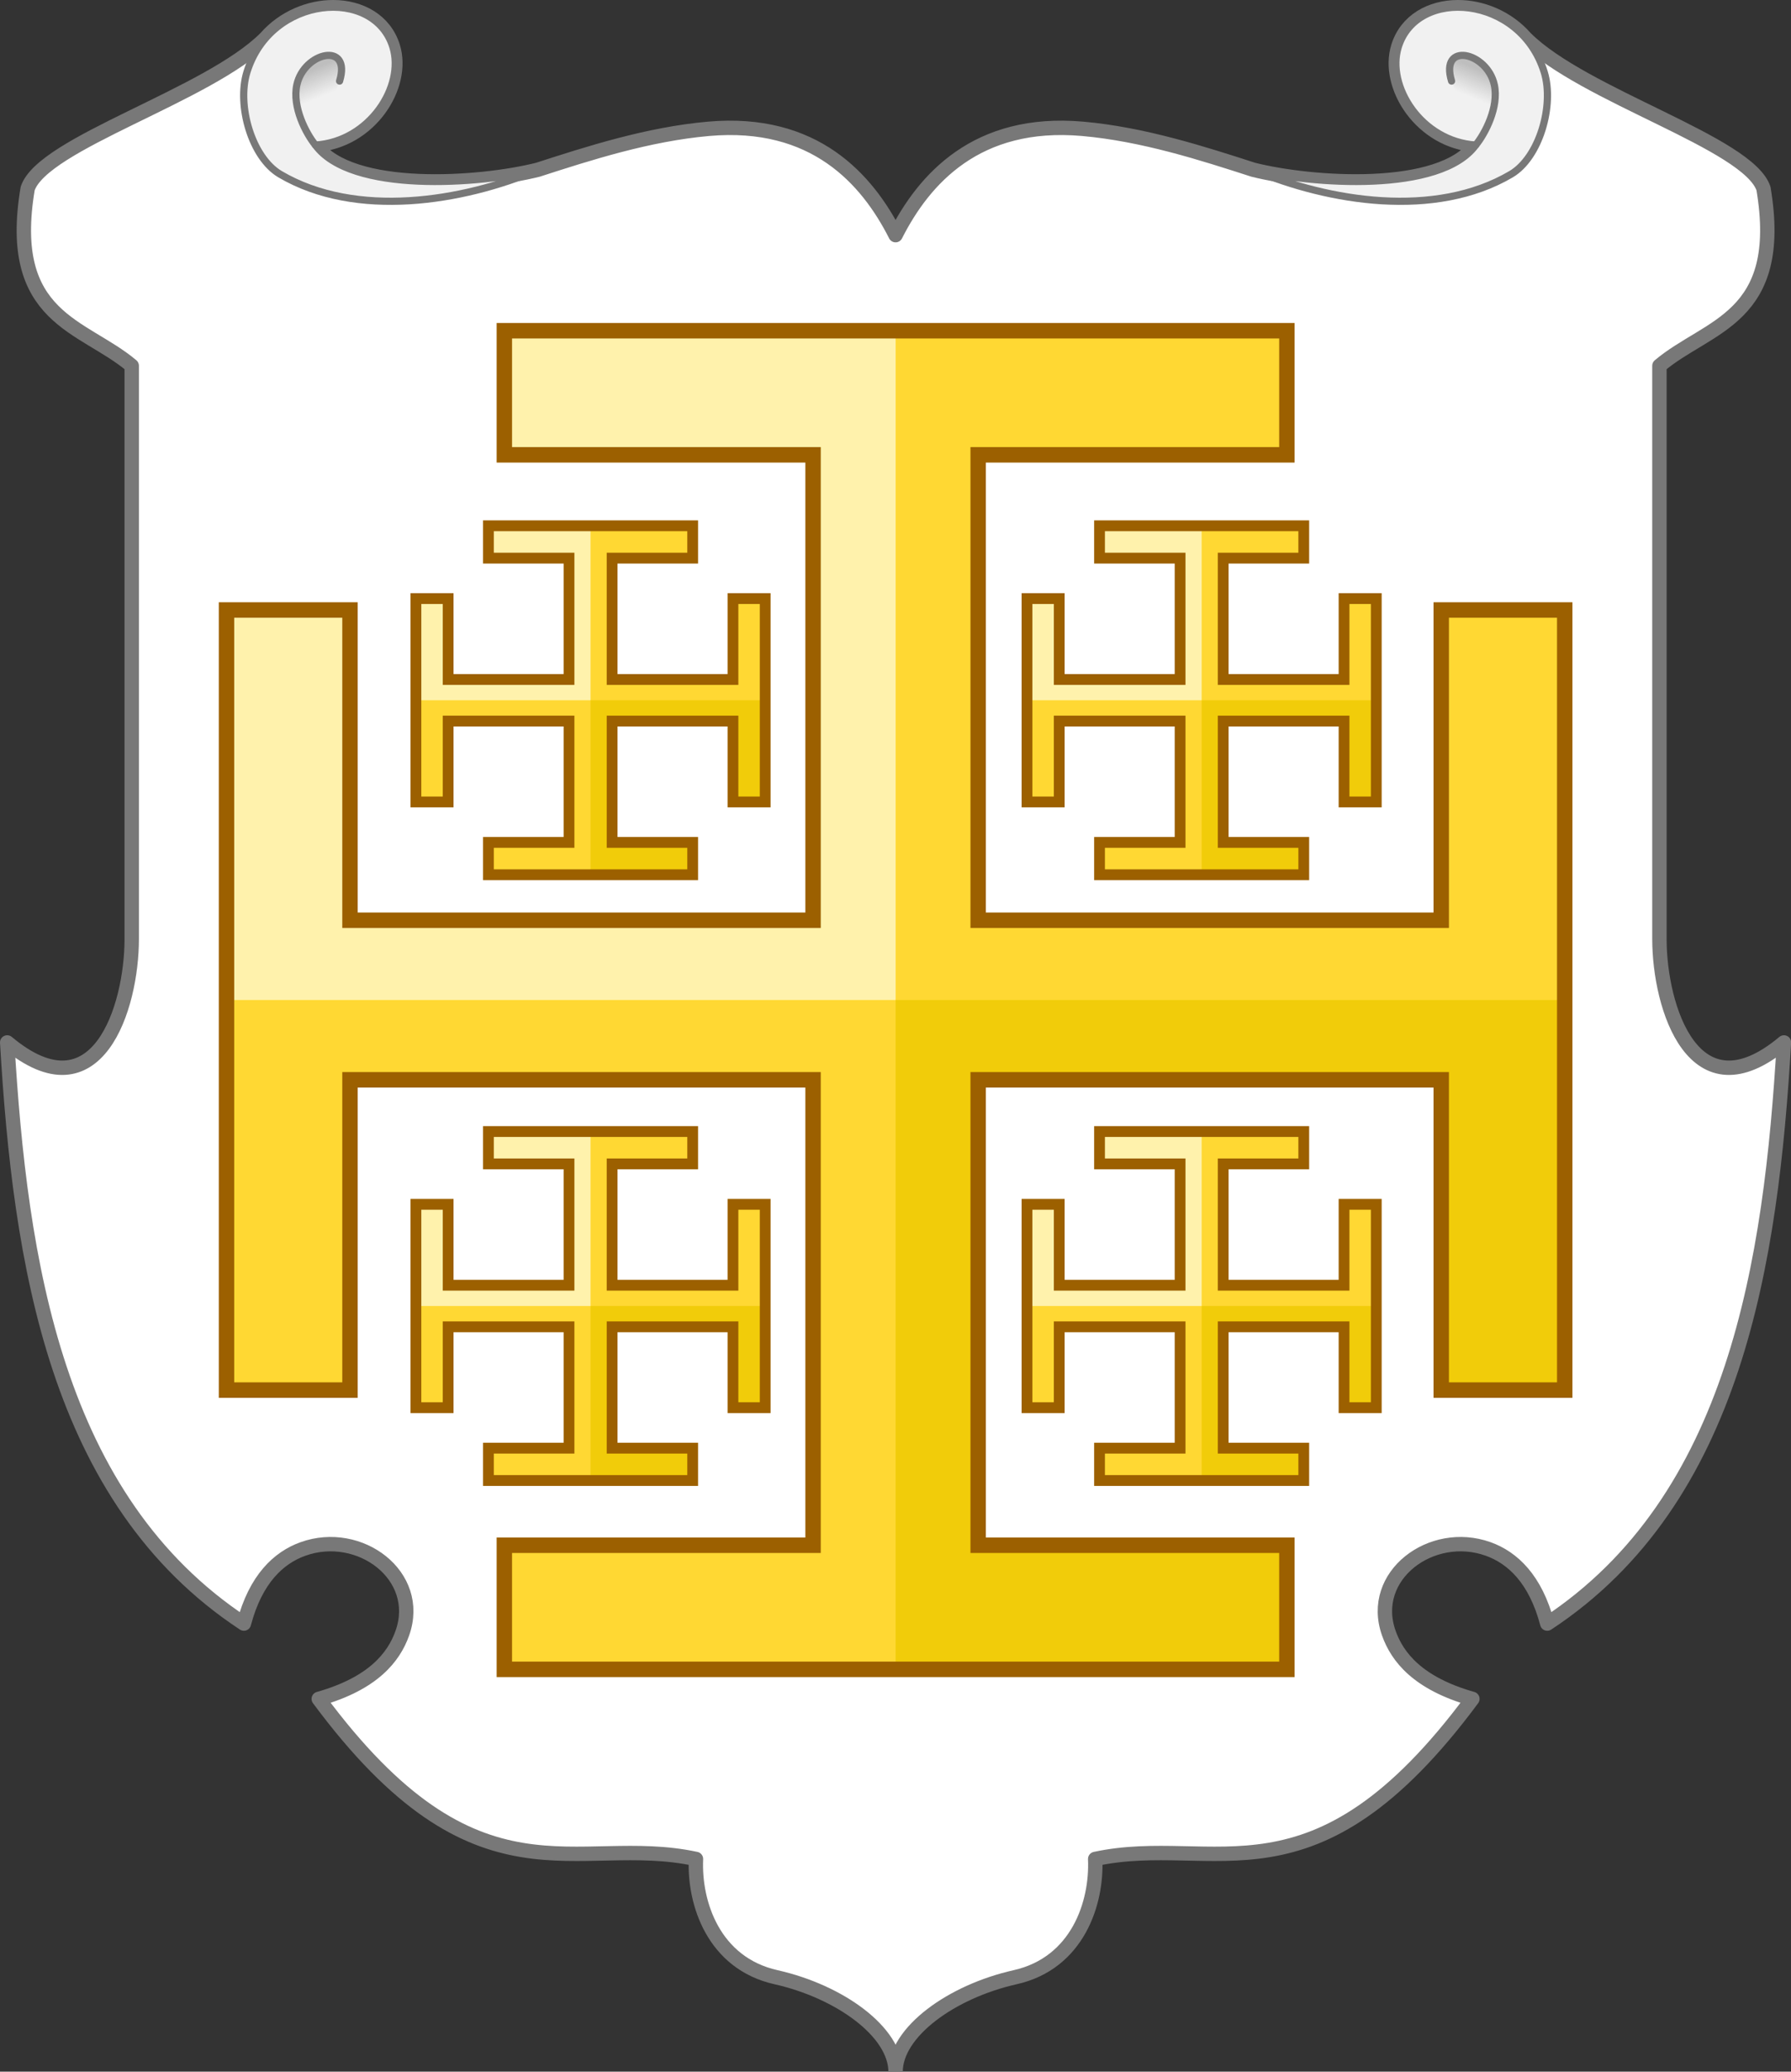 <?xml version="1.0" encoding="UTF-8" standalone="no"?>
<!-- Created with Inkscape (http://www.inkscape.org/) -->

<svg
   xmlns:dc="http://purl.org/dc/elements/1.1/"
   xmlns:cc="http://creativecommons.org/ns#"
   xmlns:rdf="http://www.w3.org/1999/02/22-rdf-syntax-ns#"
   xmlns:svg="http://www.w3.org/2000/svg"
   xmlns="http://www.w3.org/2000/svg"
   xmlns:xlink="http://www.w3.org/1999/xlink"
   xmlns:sodipodi="http://sodipodi.sourceforge.net/DTD/sodipodi-0.dtd"
   xmlns:inkscape="http://www.inkscape.org/namespaces/inkscape"
   version="1.1"
   width="249"
   height="288"
   id="svg2"
   inkscape:version="0.91 r13725"
   sodipodi:docname="Arms_of_the_Kingdom_of_Jerusalem_(Ströhl).svg">
  <rect width="100%" height="100%" fill="#333333" stroke="none"/>
  <sodipodi:namedview
     pagecolor="#ffffff"
     bordercolor="#666666"
     borderopacity="1"
     objecttolerance="10"
     gridtolerance="10"
     guidetolerance="10"
     inkscape:pageopacity="0"
     inkscape:pageshadow="2"
     inkscape:window-width="1920"
     inkscape:window-height="1017"
     id="namedview15"
     showgrid="false"
     showguides="true"
     inkscape:guide-bbox="true"
     inkscape:zoom="2.0000001"
     inkscape:cx="88.040799"
     inkscape:cy="138.10318"
     inkscape:window-x="-8"
     inkscape:window-y="-8"
     inkscape:window-maximized="1"
     inkscape:current-layer="g3883"
     fit-margin-top="0"
     fit-margin-left="0"
     fit-margin-right="0"
     fit-margin-bottom="0" />
  <defs
     id="defs4">
    <linearGradient
       id="linearGradient3762">
      <stop
         style="stop-color:#bebebe;stop-opacity:1;"
         offset="0"
         id="stop3764" />
      <stop
         style="stop-color:#c1c1c1;stop-opacity:0;"
         offset="1"
         id="stop3766" />
    </linearGradient>
    <linearGradient
       inkscape:collect="always"
       xlink:href="#linearGradient3762"
       id="linearGradient3770"
       x1="49.568"
       y1="14.807"
       x2="51.107"
       y2="18.495"
       gradientUnits="userSpaceOnUse"
       gradientTransform="matrix(1.012,0,0,1.012,-1.603,-1.829)" />
    <linearGradient
       inkscape:collect="always"
       xlink:href="#linearGradient3762"
       id="linearGradient3776"
       gradientUnits="userSpaceOnUse"
       x1="49.568"
       y1="14.807"
       x2="51.107"
       y2="18.495"
       gradientTransform="matrix(-1.012,0,0,1.012,263.603,-1.829)" />
    <linearGradient
       inkscape:collect="always"
       xlink:href="#linearGradient3762"
       id="linearGradient3852"
       gradientUnits="userSpaceOnUse"
       gradientTransform="matrix(-1.012,0,0,1.012,263.603,-1.829)"
       x1="49.568"
       y1="14.807"
       x2="51.107"
       y2="18.495" />
    <linearGradient
       inkscape:collect="always"
       xlink:href="#linearGradient3762"
       id="linearGradient3854"
       gradientUnits="userSpaceOnUse"
       gradientTransform="matrix(1.012,0,0,1.012,-1.603,-1.829)"
       x1="49.568"
       y1="14.807"
       x2="51.107"
       y2="18.495" />
  </defs>
  <g
     transform="translate(-4.967,-6.756)"
     id="g3883">
    <g
       id="g4360">
      <g
         transform="matrix(0.988,0,0,0.988,0.05,3.562)"
         id="g3845">
        <path
           d="M 51.888,4.244 C 48.539,4.234 44.909,5.676 42.366,8.578 34.299,16.69 11,23.335 8.868,29.772 5.793,48.154 16.651,48.912 23.513,54.698 l 0,80.662 c 0,9.601 -4.844,25.161 -17.524,14.551 1.812,30.74 6.791,64.315 33.309,81.769 1.65,-6.256 4.871,-9.269 8.319,-10.502 7.966,-2.848 16.829,3.748 13.981,11.83 -1.196,3.394 -4.097,7.091 -11.767,9.268 22.44,30.303 36.187,18.885 53.079,22.522 -0.28,6.223 2.479,14.665 11.261,16.639 8.973,2.017 16.828,7.7 16.828,13.317 0,-5.617 7.856,-11.3 16.828,-13.317 8.782,-1.974 11.541,-10.416 11.261,-16.639 16.892,-3.637 30.639,7.781 53.079,-22.522 -7.67,-2.177 -10.571,-5.874 -11.767,-9.268 -2.848,-8.082 6.016,-14.678 13.981,-11.83 3.448,1.233 6.67,4.246 8.319,10.502 26.517,-17.454 31.496,-51.029 33.309,-81.769 -12.681,10.61 -17.524,-4.95 -17.524,-14.551 l 0,-80.662 c 6.862,-5.786 17.721,-6.544 14.646,-24.926 -2.133,-6.436 -25.431,-13.081 -33.499,-21.194 -2.542,-2.902 -6.173,-4.344 -9.521,-4.334 -3.78,0.012 -7.231,1.861 -8.383,5.567 -1.723,5.546 3.268,13.328 10.913,13.823 -4.97,6.822 -23.12,5.542 -31.316,3.48 C 174.217,24.815 165.814,22.106 157.318,21.358 142.42,20.046 135.004,28.42 131,36.32 126.996,28.42 119.58,20.046 104.682,21.358 96.186,22.106 87.783,24.815 80.673,27.115 72.477,29.177 54.327,30.457 49.357,23.635 57.003,23.139 61.993,15.358 60.27,9.812 59.119,6.105 55.667,4.256 51.888,4.244 Z"
           id="path3004"
           style="fill:#ffffff;stroke:#787878;stroke-width:2.024;stroke-linejoin:round;stroke-miterlimit:4;stroke-dasharray:none;stroke-opacity:1"
           inkscape:connector-curvature="0" />
        <path
           d="m 181.332,27.123 c 10.624,4.484 25.574,6.917 36.266,0.628 4.001,-2.353 6.117,-9.68 4.682,-14.354 -3.343,-10.885 -17.904,-12.044 -20.536,-3.571 -1.723,5.546 3.247,13.323 10.892,13.819 -4.97,6.822 -23.109,5.54 -31.305,3.478 z"
           id="path3770"
           style="fill:#f1f1f1;fill-opacity:1;stroke:#787878;stroke-width:1.012;stroke-linecap:round;stroke-linejoin:round;stroke-miterlimit:4;stroke-dasharray:none;stroke-opacity:1"
           inkscape:connector-curvature="0" />
        <path
           style="fill:url(#linearGradient3852);fill-opacity:1;stroke:#787878;stroke-width:1.012;stroke-linecap:round;stroke-linejoin:round;stroke-miterlimit:4;stroke-dasharray:none;stroke-opacity:1"
           id="path3774"
           d="m 209.238,14.641 c -1.712,-5.615 5.014,-4.108 6.015,0.536 0.673,3.122 -1.306,6.872 -2.616,8.468"
           inkscape:connector-curvature="0" />
        <path
           d="M 80.668,27.123 C 70.044,31.608 55.094,34.04 44.401,27.752 40.4,25.399 38.284,18.071 39.719,13.398 43.062,2.512 57.623,1.354 60.255,9.826 61.977,15.373 57.008,23.149 49.363,23.645 c 4.97,6.822 23.109,5.54 31.305,3.478 z"
           id="path2998"
           style="fill:#f1f1f1;fill-opacity:1;stroke:#787878;stroke-width:1.012;stroke-linecap:round;stroke-linejoin:round;stroke-miterlimit:4;stroke-dasharray:none;stroke-opacity:1"
           inkscape:connector-curvature="0" />
        <path
           d="m 52.762,14.641 c 1.712,-5.615 -5.014,-4.108 -6.015,0.536 -0.673,3.122 1.306,6.872 2.616,8.468"
           id="path3008"
           style="fill:url(#linearGradient3854);fill-opacity:1;stroke:#787878;stroke-width:1.012;stroke-linecap:round;stroke-linejoin:round;stroke-miterlimit:4;stroke-dasharray:none;stroke-opacity:1"
           inkscape:connector-curvature="0" />
      </g>
      <g
         transform="translate(-1.533,0.169)"
         id="g4267">
        <g
           id="g4217"
           transform="matrix(1,0,0,1.005,3.689946e-6,-0.682)">
          <polygon
             points="44.651,-205.143 14.651,-205.143 14.651,-225.143 6.651,-225.143 6.651,-174.859 14.651,-174.859 14.651,-194.859 44.651,-194.859 44.651,-164.859 24.651,-164.859 24.651,-156.859 75.347,-156.859 75.347,-164.859 55.347,-164.859 55.347,-194.859 85.347,-194.859 85.347,-174.859 93.347,-174.859 93.347,-225.143 85.347,-225.143 85.347,-205.143 55.347,-205.143 55.347,-235.143 75.347,-235.143 75.347,-243.143 24.651,-243.143 24.651,-243.143 24.651,-235.143 44.651,-235.143 "
             id="polygon4219"
             style="fill:#ffd833"
             transform="matrix(2.146,0,0,-2.146,23.718,-283.639)" />
          <polygon
             points="6.651,-200 6.651,-200 6.651,-174.859 14.651,-174.859 14.651,-194.859 44.651,-194.859 44.651,-164.859 24.651,-164.859 24.651,-156.859 50,-156.859 50,-200 "
             id="polygon4221"
             style="fill:#fff2ac"
             transform="matrix(2.146,0,0,-2.146,23.718,-283.639)" />
          <polygon
             points="93.347,-200 93.347,-200 93.347,-225.143 85.347,-225.143 85.347,-205.143 55.347,-205.143 55.347,-235.143 75.347,-235.143 75.347,-243.143 50,-243.143 50,-200 "
             id="polygon4223"
             style="fill:#f1cc0a"
             transform="matrix(2.146,0,0,-2.146,23.718,-283.639)" />
          <polygon
             points="14.651,-225.143 6.651,-225.143 6.651,-174.859 14.651,-174.859 14.651,-194.859 44.651,-194.859 44.651,-164.859 24.651,-164.859 24.651,-156.859 75.347,-156.859 75.347,-164.859 55.347,-164.859 55.347,-194.859 85.347,-194.859 85.347,-174.859 93.347,-174.859 93.347,-225.143 85.347,-225.143 85.347,-205.143 55.347,-205.143 55.347,-235.143 75.347,-235.143 75.347,-243.143 24.651,-243.143 24.651,-243.143 24.651,-235.143 44.651,-235.143 44.651,-205.143 14.651,-205.143 "
             id="polygon4225"
             style="fill:none;stroke:#9c6000;stroke-width:0.998;stroke-opacity:1"
             transform="matrix(2.146,0,0,-2.146,23.718,-283.639)" />
        </g>
        <g
           transform="matrix(0.261,0,0,0.262,54.409,65.799)"
           id="g4227"
           style="stroke-width:5.698;stroke-miterlimit:4;stroke-dasharray:none">
          <polygon
             transform="matrix(2.146,0,0,-2.146,23.718,-283.639)"
             style="fill:#ffd833;stroke-width:2.656;stroke-miterlimit:4;stroke-dasharray:none"
             id="polygon4229"
             points="55.347,-164.859 55.347,-194.859 85.347,-194.859 85.347,-174.859 93.347,-174.859 93.347,-225.143 85.347,-225.143 85.347,-205.143 55.347,-205.143 55.347,-235.143 75.347,-235.143 75.347,-243.143 24.651,-243.143 24.651,-243.143 24.651,-235.143 44.651,-235.143 44.651,-205.143 14.651,-205.143 14.651,-225.143 6.651,-225.143 6.651,-174.859 14.651,-174.859 14.651,-194.859 44.651,-194.859 44.651,-164.859 24.651,-164.859 24.651,-156.859 75.347,-156.859 75.347,-164.859 " />
          <polygon
             transform="matrix(2.146,0,0,-2.146,23.718,-283.639)"
             style="fill:#fff2ac;stroke-width:2.656;stroke-miterlimit:4;stroke-dasharray:none"
             id="polygon4231"
             points="6.651,-174.859 14.651,-174.859 14.651,-194.859 44.651,-194.859 44.651,-164.859 24.651,-164.859 24.651,-156.859 50,-156.859 50,-200 6.651,-200 6.651,-200 " />
          <polygon
             transform="matrix(2.146,0,0,-2.146,23.718,-283.639)"
             style="fill:#f1cc0a;stroke-width:2.656;stroke-miterlimit:4;stroke-dasharray:none"
             id="polygon4233"
             points="93.347,-225.143 85.347,-225.143 85.347,-205.143 55.347,-205.143 55.347,-235.143 75.347,-235.143 75.347,-243.143 50,-243.143 50,-200 93.347,-200 93.347,-200 " />
          <polygon
             transform="matrix(2.146,0,0,-2.146,23.718,-283.639)"
             style="fill:none;stroke:#9c6000;stroke-width:2.675;stroke-miterlimit:4;stroke-dasharray:none;stroke-opacity:1"
             id="polygon4235"
             points="75.347,-235.143 75.347,-243.143 24.651,-243.143 24.651,-243.143 24.651,-235.143 44.651,-235.143 44.651,-205.143 14.651,-205.143 14.651,-225.143 6.651,-225.143 6.651,-174.859 14.651,-174.859 14.651,-194.859 44.651,-194.859 44.651,-164.859 24.651,-164.859 24.651,-156.859 75.347,-156.859 75.347,-164.859 55.347,-164.859 55.347,-194.859 85.347,-194.859 85.347,-174.859 93.347,-174.859 93.347,-225.143 85.347,-225.143 85.347,-205.143 55.347,-205.143 55.347,-235.143 " />
        </g>
        <g
           style="stroke-width:5.698;stroke-miterlimit:4;stroke-dasharray:none"
           id="g4237"
           transform="matrix(0.261,0,0,0.262,139.367,65.799)">
          <polygon
             points="85.347,-194.859 85.347,-174.859 93.347,-174.859 93.347,-225.143 85.347,-225.143 85.347,-205.143 55.347,-205.143 55.347,-235.143 75.347,-235.143 75.347,-243.143 24.651,-243.143 24.651,-243.143 24.651,-235.143 44.651,-235.143 44.651,-205.143 14.651,-205.143 14.651,-225.143 6.651,-225.143 6.651,-174.859 14.651,-174.859 14.651,-194.859 44.651,-194.859 44.651,-164.859 24.651,-164.859 24.651,-156.859 75.347,-156.859 75.347,-164.859 55.347,-164.859 55.347,-194.859 "
             id="polygon4239"
             style="fill:#ffd833;stroke-width:2.656;stroke-miterlimit:4;stroke-dasharray:none"
             transform="matrix(2.146,0,0,-2.146,23.718,-283.639)" />
          <polygon
             points="14.651,-194.859 44.651,-194.859 44.651,-164.859 24.651,-164.859 24.651,-156.859 50,-156.859 50,-200 6.651,-200 6.651,-200 6.651,-174.859 14.651,-174.859 "
             id="polygon4241"
             style="fill:#fff2ac;stroke-width:2.656;stroke-miterlimit:4;stroke-dasharray:none"
             transform="matrix(2.146,0,0,-2.146,23.718,-283.639)" />
          <polygon
             points="85.347,-205.143 55.347,-205.143 55.347,-235.143 75.347,-235.143 75.347,-243.143 50,-243.143 50,-200 93.347,-200 93.347,-200 93.347,-225.143 85.347,-225.143 "
             id="polygon4243"
             style="fill:#f1cc0a;stroke-width:2.656;stroke-miterlimit:4;stroke-dasharray:none"
             transform="matrix(2.146,0,0,-2.146,23.718,-283.639)" />
          <polygon
             points="24.651,-243.143 24.651,-243.143 24.651,-235.143 44.651,-235.143 44.651,-205.143 14.651,-205.143 14.651,-225.143 6.651,-225.143 6.651,-174.859 14.651,-174.859 14.651,-194.859 44.651,-194.859 44.651,-164.859 24.651,-164.859 24.651,-156.859 75.347,-156.859 75.347,-164.859 55.347,-164.859 55.347,-194.859 85.347,-194.859 85.347,-174.859 93.347,-174.859 93.347,-225.143 85.347,-225.143 85.347,-205.143 55.347,-205.143 55.347,-235.143 75.347,-235.143 75.347,-243.143 "
             id="polygon4245"
             style="fill:none;stroke:#9c6000;stroke-width:2.675;stroke-miterlimit:4;stroke-dasharray:none;stroke-opacity:1"
             transform="matrix(2.146,0,0,-2.146,23.718,-283.639)" />
        </g>
        <g
           transform="matrix(0.261,0,0,0.262,139.367,150.008)"
           id="g4247"
           style="stroke-width:5.698;stroke-miterlimit:4;stroke-dasharray:none">
          <polygon
             transform="matrix(2.146,0,0,-2.146,23.718,-283.639)"
             style="fill:#ffd833;stroke-width:2.656;stroke-miterlimit:4;stroke-dasharray:none"
             id="polygon4249"
             points="93.347,-174.859 93.347,-225.143 85.347,-225.143 85.347,-205.143 55.347,-205.143 55.347,-235.143 75.347,-235.143 75.347,-243.143 24.651,-243.143 24.651,-243.143 24.651,-235.143 44.651,-235.143 44.651,-205.143 14.651,-205.143 14.651,-225.143 6.651,-225.143 6.651,-174.859 14.651,-174.859 14.651,-194.859 44.651,-194.859 44.651,-164.859 24.651,-164.859 24.651,-156.859 75.347,-156.859 75.347,-164.859 55.347,-164.859 55.347,-194.859 85.347,-194.859 85.347,-174.859 " />
          <polygon
             transform="matrix(2.146,0,0,-2.146,23.718,-283.639)"
             style="fill:#fff2ac;stroke-width:2.656;stroke-miterlimit:4;stroke-dasharray:none"
             id="polygon4251"
             points="44.651,-164.859 24.651,-164.859 24.651,-156.859 50,-156.859 50,-200 6.651,-200 6.651,-200 6.651,-174.859 14.651,-174.859 14.651,-194.859 44.651,-194.859 " />
          <polygon
             transform="matrix(2.146,0,0,-2.146,23.718,-283.639)"
             style="fill:#f1cc0a;stroke-width:2.656;stroke-miterlimit:4;stroke-dasharray:none"
             id="polygon4253"
             points="55.347,-235.143 75.347,-235.143 75.347,-243.143 50,-243.143 50,-200 93.347,-200 93.347,-200 93.347,-225.143 85.347,-225.143 85.347,-205.143 55.347,-205.143 " />
          <polygon
             transform="matrix(2.146,0,0,-2.146,23.718,-283.639)"
             style="fill:none;stroke:#9c6000;stroke-width:2.675;stroke-miterlimit:4;stroke-dasharray:none;stroke-opacity:1"
             id="polygon4255"
             points="24.651,-235.143 44.651,-235.143 44.651,-205.143 14.651,-205.143 14.651,-225.143 6.651,-225.143 6.651,-174.859 14.651,-174.859 14.651,-194.859 44.651,-194.859 44.651,-164.859 24.651,-164.859 24.651,-156.859 75.347,-156.859 75.347,-164.859 55.347,-164.859 55.347,-194.859 85.347,-194.859 85.347,-174.859 93.347,-174.859 93.347,-225.143 85.347,-225.143 85.347,-205.143 55.347,-205.143 55.347,-235.143 75.347,-235.143 75.347,-243.143 24.651,-243.143 24.651,-243.143 " />
        </g>
        <g
           style="stroke-width:5.698;stroke-miterlimit:4;stroke-dasharray:none"
           id="g4257"
           transform="matrix(0.261,0,0,0.262,54.409,150.008)">
          <polygon
             points="85.347,-225.143 85.347,-205.143 55.347,-205.143 55.347,-235.143 75.347,-235.143 75.347,-243.143 24.651,-243.143 24.651,-243.143 24.651,-235.143 44.651,-235.143 44.651,-205.143 14.651,-205.143 14.651,-225.143 6.651,-225.143 6.651,-174.859 14.651,-174.859 14.651,-194.859 44.651,-194.859 44.651,-164.859 24.651,-164.859 24.651,-156.859 75.347,-156.859 75.347,-164.859 55.347,-164.859 55.347,-194.859 85.347,-194.859 85.347,-174.859 93.347,-174.859 93.347,-225.143 "
             id="polygon4259"
             style="fill:#ffd833;stroke-width:2.656;stroke-miterlimit:4;stroke-dasharray:none"
             transform="matrix(2.146,0,0,-2.146,23.718,-283.639)" />
          <polygon
             points="24.651,-156.859 50,-156.859 50,-200 6.651,-200 6.651,-200 6.651,-174.859 14.651,-174.859 14.651,-194.859 44.651,-194.859 44.651,-164.859 24.651,-164.859 "
             id="polygon4261"
             style="fill:#fff2ac;stroke-width:2.656;stroke-miterlimit:4;stroke-dasharray:none"
             transform="matrix(2.146,0,0,-2.146,23.718,-283.639)" />
          <polygon
             points="75.347,-243.143 50,-243.143 50,-200 93.347,-200 93.347,-200 93.347,-225.143 85.347,-225.143 85.347,-205.143 55.347,-205.143 55.347,-235.143 75.347,-235.143 "
             id="polygon4263"
             style="fill:#f1cc0a;stroke-width:2.656;stroke-miterlimit:4;stroke-dasharray:none"
             transform="matrix(2.146,0,0,-2.146,23.718,-283.639)" />
          <polygon
             points="44.651,-205.143 14.651,-205.143 14.651,-225.143 6.651,-225.143 6.651,-174.859 14.651,-174.859 14.651,-194.859 44.651,-194.859 44.651,-164.859 24.651,-164.859 24.651,-156.859 75.347,-156.859 75.347,-164.859 55.347,-164.859 55.347,-194.859 85.347,-194.859 85.347,-174.859 93.347,-174.859 93.347,-225.143 85.347,-225.143 85.347,-205.143 55.347,-205.143 55.347,-235.143 75.347,-235.143 75.347,-243.143 24.651,-243.143 24.651,-243.143 24.651,-235.143 44.651,-235.143 "
             id="polygon4265"
             style="fill:none;stroke:#9c6000;stroke-width:2.675;stroke-miterlimit:4;stroke-dasharray:none;stroke-opacity:1"
             transform="matrix(2.146,0,0,-2.146,23.718,-283.639)" />
        </g>
      </g>
    </g>
  </g>
</svg>
